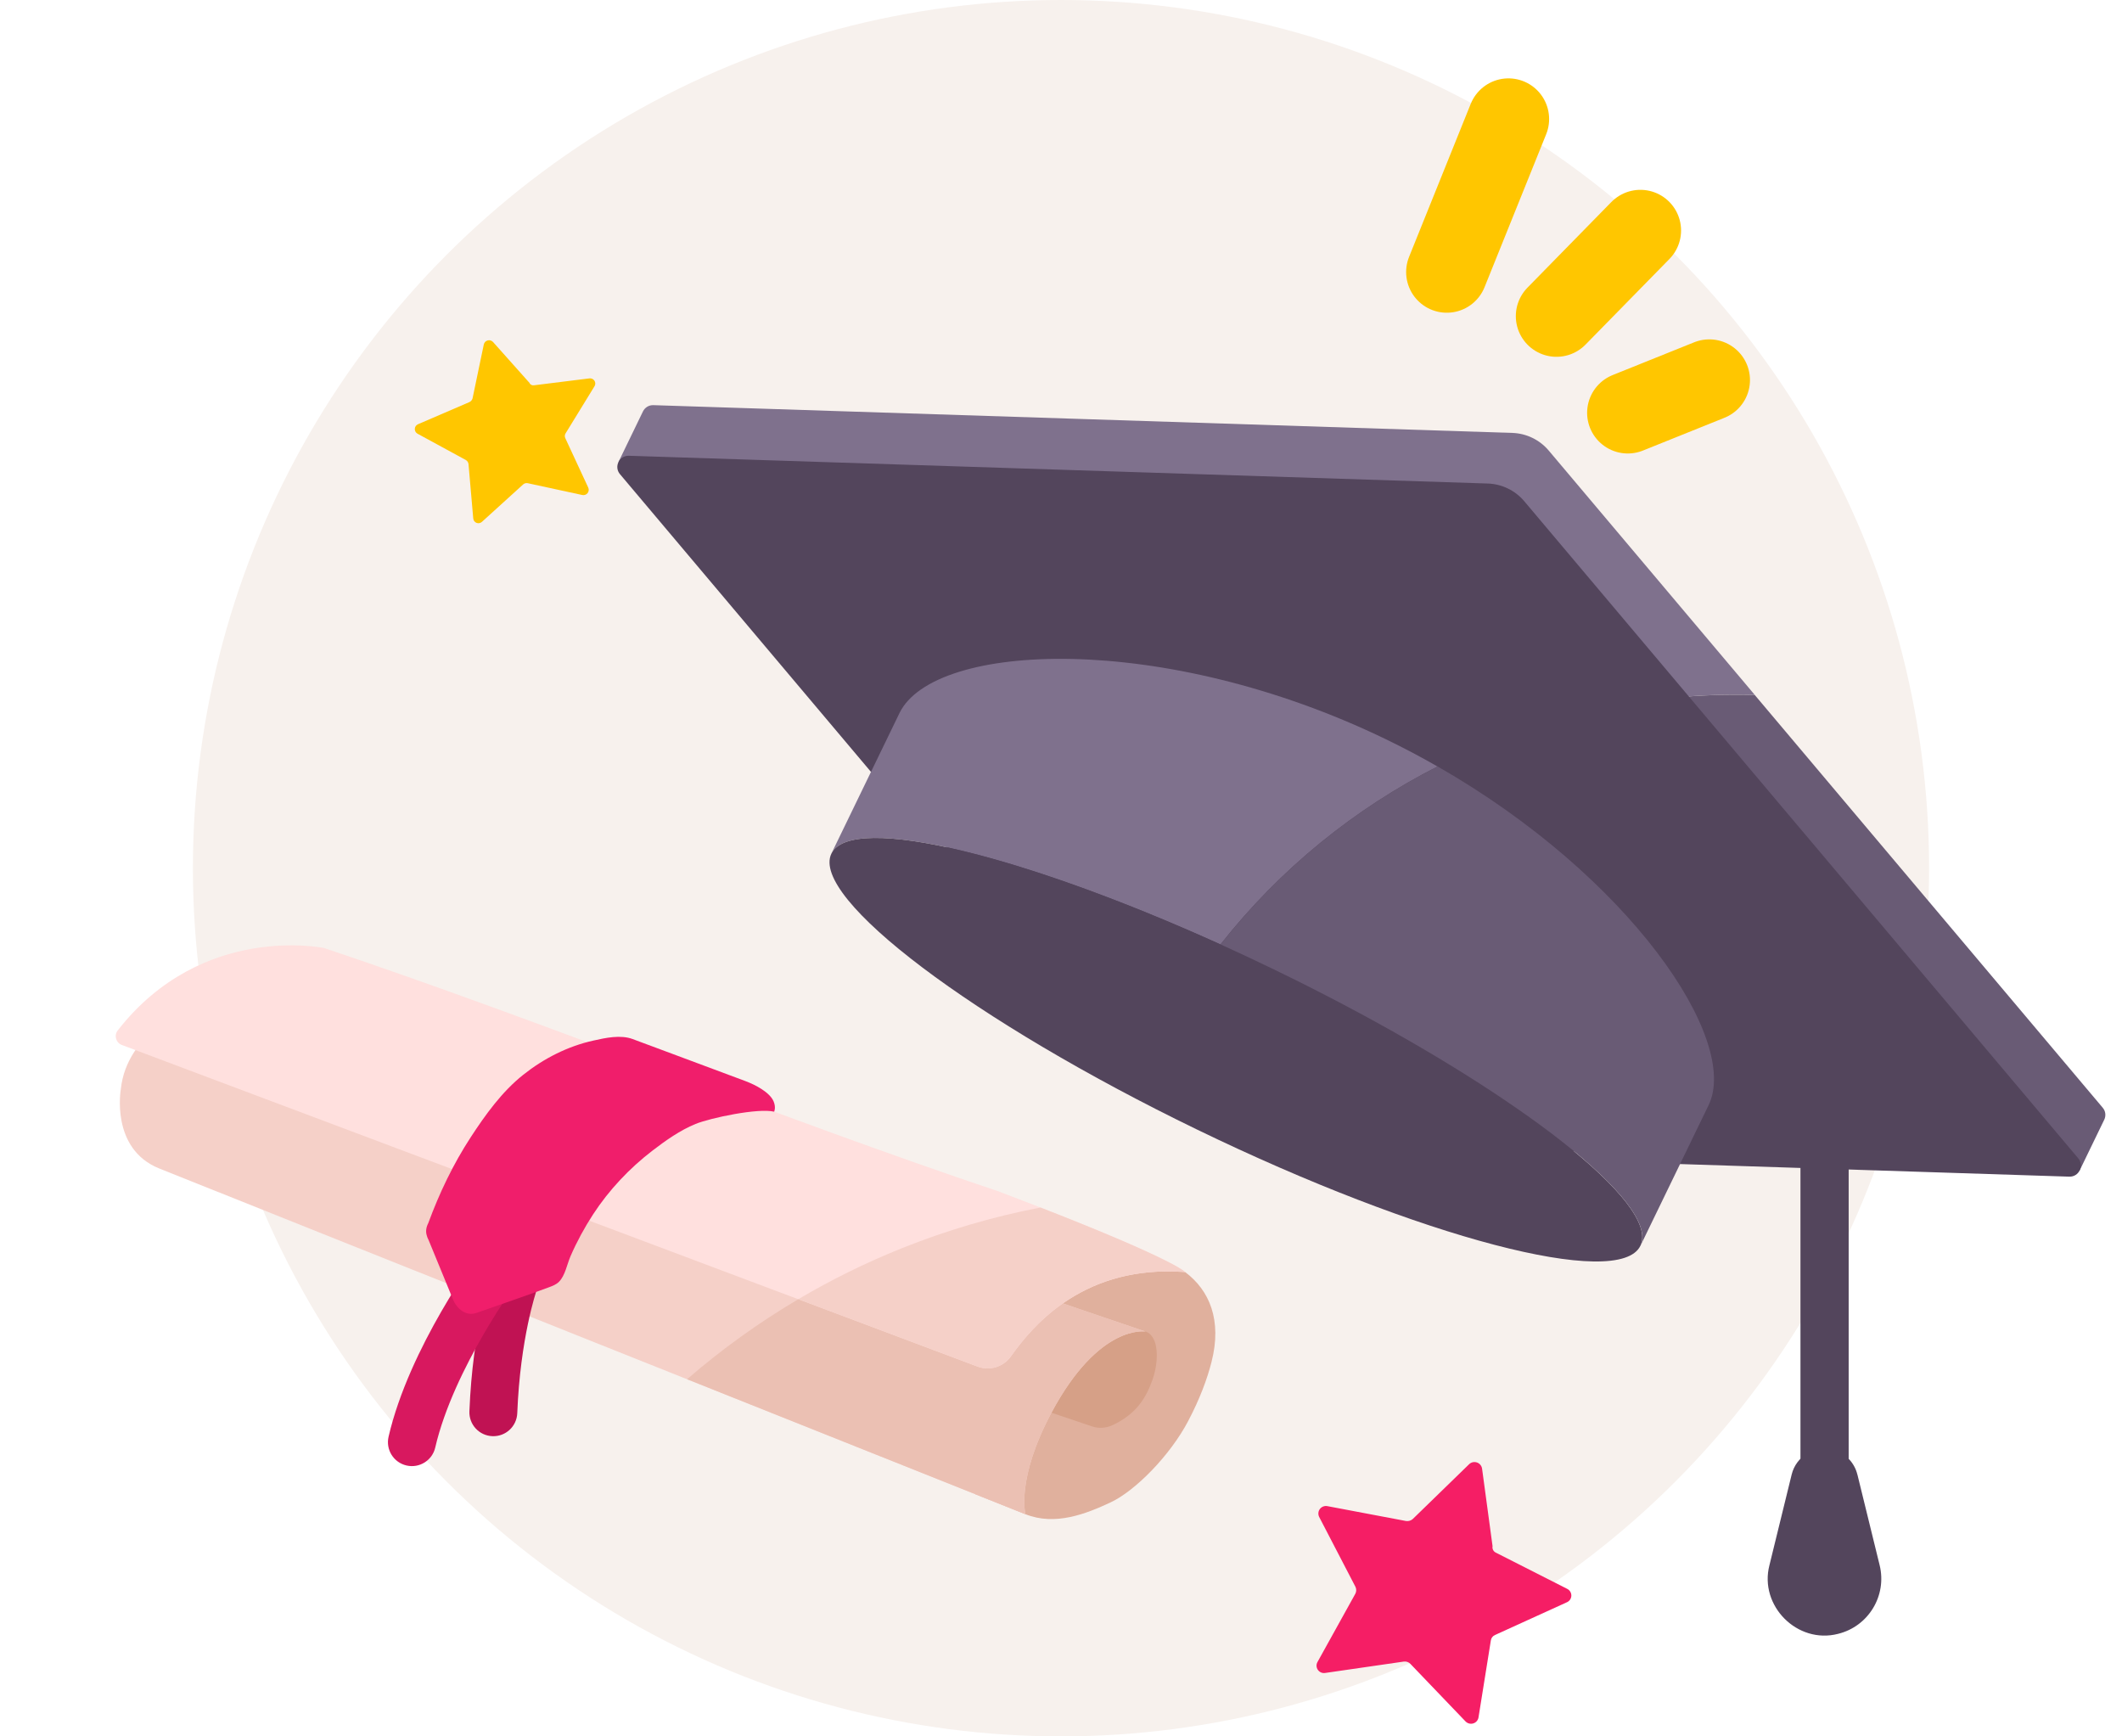 <svg width="110" height="90" viewBox="0 0 110 90" fill="none" xmlns="http://www.w3.org/2000/svg">
<g clip-path="url(#clip0_462_11215)">
<circle cx="55" cy="45" r="45" fill="#F7F1ED"/>
<g filter="url(#filter0_d_462_11215)">
<path d="M92.831 49.241H90.332V73.423H92.831V49.241Z" fill="#53455C"/>
<path d="M93.283 73.424L94.437 78.127C94.824 79.704 93.859 81.298 92.282 81.685C90.168 82.232 88.18 80.227 88.724 78.127L89.877 73.424C90.108 72.484 91.058 71.908 91.998 72.138C92.653 72.298 93.131 72.811 93.281 73.424H93.283Z" fill="#53455C"/>
<path d="M63.075 47.267C67.94 49.625 72.26 52.123 75.551 54.397L59.865 53.89L57.151 50.672L49.748 41.892L44.718 35.925L43.421 34.389L34.189 23.435L29.059 20.948L30.331 18.322C30.427 18.132 30.622 17.992 30.871 18L53.057 18.717L75.391 19.439C76.126 19.461 76.814 19.796 77.287 20.358L87.965 33.02C82.233 32.856 76.571 34.154 71.522 36.727C67.22 38.915 63.361 42.028 60.271 45.95C61.194 46.369 62.131 46.806 63.075 47.265V47.267Z" fill="#7F718D"/>
<path d="M106.08 55.035L104.808 57.661L99.677 55.174L85.36 54.713L85.567 54.286C87.214 50.888 81.482 42.428 71.519 36.728C76.571 34.156 82.233 32.858 87.963 33.022L91.69 37.443L105.999 54.413C106.161 54.603 106.171 54.843 106.08 55.036V55.035Z" fill="#695B75"/>
<path d="M90.42 40.066L76.016 22.981C75.543 22.419 74.854 22.086 74.12 22.062L51.784 21.34L29.6 20.623C29.098 20.607 28.814 21.193 29.138 21.577L43.447 38.547L60.049 53.511L82.081 57.27L104.267 57.988C104.769 58.004 105.053 57.418 104.729 57.034L90.42 40.064V40.066Z" fill="#53455C"/>
<path d="M71.519 36.728C67.217 38.917 63.358 42.03 60.268 45.951C56.437 44.218 52.829 42.838 49.747 41.89C48.743 41.581 47.792 41.319 46.91 41.105C43.16 40.197 40.616 40.173 40.096 41.246L43.627 33.961C45.415 30.273 57.28 29.713 68.859 35.325C69.777 35.77 70.664 36.238 71.517 36.728H71.519Z" fill="#7F718D"/>
<path d="M63.074 47.267C69.218 50.244 74.491 53.445 77.924 56.136C80.961 58.516 82.556 60.497 82.035 61.571C80.926 63.858 70.64 61.163 59.059 55.55C47.478 49.938 38.989 43.533 40.097 41.246C40.618 40.172 43.161 40.197 46.911 41.105C51.15 42.132 56.929 44.288 63.074 47.267Z" fill="#53455C"/>
<path d="M85.568 54.286L82.037 61.571C82.558 60.497 80.963 58.516 77.927 56.134C77.213 55.574 76.418 54.992 75.552 54.395C72.26 52.121 67.941 49.623 63.075 47.265C62.13 46.807 61.195 46.369 60.272 45.95C63.361 42.029 67.22 38.915 71.522 36.727C81.485 42.428 87.215 50.886 85.57 54.284L85.568 54.286Z" fill="#695B75"/>
</g>
<g filter="url(#filter1_d_462_11215)">
<path d="M58.436 62.934C59.696 63.878 60.358 65.423 59.802 67.597C59.576 68.482 59.199 69.5 58.599 70.644C57.656 72.442 55.849 74.272 54.574 74.87C53.299 75.467 51.695 76.101 50.156 75.484L47.562 74.449L45.398 64.379L54.725 61.292L55.654 61.685L58.435 62.934H58.436Z" fill="#E0B09D"/>
<path d="M56.743 68.512C56.433 69.387 55.953 70.273 54.666 70.871C54.332 71.026 53.951 71.05 53.603 70.931L42.916 67.32L52.626 64.739L56.383 66.016C57.09 66.256 57.082 67.558 56.743 68.512Z" fill="#D6A087"/>
<path d="M56.384 66.016L6.783 49.155C6.783 49.155 3.567 50.542 3.265 53.441C3.265 53.441 2.705 56.534 5.247 57.561C8.253 58.775 50.156 75.484 50.156 75.484C50.156 75.484 49.663 73.669 51.504 70.222C53.979 65.589 56.384 66.016 56.384 66.016Z" fill="#F5D0C8"/>
<path d="M58.435 62.934C58.435 62.934 57.836 62.193 48.76 58.751C37.418 54.95 25.15 49.942 13.808 46.14C13.808 46.14 7.477 44.797 3.102 50.41C2.898 50.671 3.013 51.057 3.326 51.167L47.675 67.835C48.308 68.073 49.019 67.849 49.409 67.297C50.616 65.59 53.277 62.543 58.435 62.934Z" fill="#FFE0DE"/>
<path d="M22.523 71.439C21.838 71.413 21.306 70.836 21.333 70.153V70.151C21.503 65.83 22.44 63.153 22.48 63.041V63.039C22.71 62.395 23.419 62.058 24.064 62.287L24.067 62.289C24.711 62.518 25.048 63.227 24.819 63.871C24.802 63.921 23.966 66.357 23.814 70.248V70.249C23.786 70.934 23.21 71.466 22.527 71.439H22.523Z" fill="#C01253"/>
<path d="M18.069 72.958C17.402 72.803 16.988 72.137 17.142 71.471V71.469C18.22 66.818 21.754 62.045 21.904 61.844V61.843C22.315 61.294 23.091 61.182 23.639 61.59L23.643 61.593C24.191 62.002 24.304 62.779 23.895 63.327C23.861 63.373 20.521 67.892 19.561 72.03V72.032C19.406 72.699 18.74 73.113 18.073 72.959H18.07L18.069 72.958Z" fill="#D8185F"/>
<path d="M35.666 53.044C34.385 52.568 33.104 52.09 31.823 51.611C31.148 51.36 30.473 51.108 29.797 50.857C29.166 50.622 28.392 50.793 27.749 50.937C26.42 51.233 25.184 51.865 24.122 52.709C23.023 53.581 22.163 54.778 21.401 55.945C20.492 57.338 19.772 58.844 19.198 60.405C19.097 60.597 19.057 60.815 19.119 61.023C19.14 61.111 19.174 61.197 19.219 61.278C19.641 62.304 20.063 63.33 20.484 64.356C20.677 64.824 21.15 65.246 21.705 65.049C22.958 64.606 24.22 64.181 25.466 63.718C25.652 63.648 25.829 63.583 25.976 63.437C26.295 63.118 26.395 62.527 26.572 62.117C26.901 61.358 27.299 60.626 27.75 59.935C28.572 58.676 29.625 57.559 30.817 56.643C31.499 56.119 32.257 55.582 33.057 55.256C33.835 54.939 36.314 54.42 37.131 54.621C37.131 54.621 37.234 54.408 37.104 54.092C36.905 53.612 36.141 53.222 35.665 53.045L35.666 53.044Z" fill="#F01E6B"/>
<path d="M56.383 66.015C56.292 66.001 53.933 65.679 51.506 70.222C49.664 73.668 50.157 75.483 50.157 75.483C50.157 75.483 41.995 72.229 32.617 68.488C34.405 66.94 36.334 65.55 38.382 64.341L47.676 67.834C48.309 68.073 49.02 67.849 49.411 67.296C49.965 66.512 50.827 65.444 52.097 64.558L56.383 66.015Z" fill="#EBC0B3"/>
<path d="M58.436 62.933C55.648 62.721 53.59 63.515 52.096 64.558C50.826 65.444 49.964 66.512 49.41 67.296C49.019 67.849 48.308 68.073 47.675 67.834L38.381 64.341C40.082 63.336 41.866 62.454 43.719 61.71C46.026 60.783 48.44 60.067 50.938 59.587C57.936 62.315 58.436 62.933 58.436 62.933Z" fill="#F5D0C8"/>
</g>
<path d="M27.685 19.97L30.552 19.613C30.654 19.599 30.755 19.643 30.813 19.729C30.87 19.814 30.874 19.924 30.822 20.013L29.319 22.462C29.271 22.538 29.266 22.632 29.305 22.713L30.495 25.277C30.538 25.372 30.522 25.483 30.455 25.564C30.388 25.644 30.281 25.68 30.179 25.656L27.366 25.047C27.278 25.026 27.186 25.049 27.119 25.109L24.986 27.045C24.911 27.116 24.801 27.139 24.704 27.102C24.607 27.065 24.54 26.976 24.532 26.873L24.286 24.05C24.274 23.964 24.224 23.888 24.149 23.844L21.64 22.478C21.549 22.426 21.496 22.328 21.503 22.224C21.509 22.12 21.574 22.029 21.671 21.988L24.329 20.843C24.412 20.806 24.474 20.733 24.497 20.645L25.079 17.856C25.101 17.754 25.177 17.673 25.278 17.645C25.379 17.617 25.486 17.648 25.557 17.725L27.446 19.844C27.485 19.937 27.585 19.989 27.685 19.97Z" fill="#FFC600"/>
<path d="M77.554 80.482L81.238 82.352C81.371 82.417 81.455 82.551 81.455 82.698C81.455 82.845 81.371 82.978 81.238 83.042L77.499 84.744C77.381 84.795 77.299 84.903 77.282 85.03L76.642 89.021C76.616 89.168 76.509 89.288 76.365 89.329C76.222 89.371 76.066 89.328 75.964 89.218L73.116 86.246C73.029 86.152 72.901 86.106 72.774 86.122L68.697 86.712C68.55 86.737 68.403 86.675 68.317 86.554C68.231 86.433 68.223 86.274 68.296 86.145L70.261 82.601C70.317 82.49 70.318 82.36 70.264 82.248L68.381 78.622C68.316 78.488 68.332 78.329 68.422 78.211C68.513 78.094 68.663 78.037 68.81 78.066L72.877 78.835C73.005 78.857 73.137 78.82 73.234 78.734L76.156 75.893C76.262 75.789 76.418 75.754 76.56 75.802C76.701 75.849 76.804 75.972 76.827 76.119L77.371 80.142C77.344 80.284 77.42 80.426 77.554 80.482Z" fill="#F51E65"/>
<path d="M74.999 14.101L78.195 6.17" stroke="#FFC600" stroke-width="4.216" stroke-linecap="round" stroke-linejoin="round"/>
<path d="M80.685 16.386L85.035 11.947" stroke="#FFC600" stroke-width="4.216" stroke-linecap="round" stroke-linejoin="round"/>
<path d="M84.381 21.397L88.607 19.698" stroke="#FFC600" stroke-width="4.216" stroke-linecap="round" stroke-linejoin="round"/>
</g>
<defs>
<filter id="filter0_d_462_11215" x="29" y="18" width="80.14" height="66.777" filterUnits="userSpaceOnUse" color-interpolation-filters="sRGB">
<feFlood flood-opacity="0" result="BackgroundImageFix"/>
<feColorMatrix in="SourceAlpha" type="matrix" values="0 0 0 0 0 0 0 0 0 0 0 0 0 0 0 0 0 0 127 0" result="hardAlpha"/>
<feOffset dx="3" dy="3"/>
<feComposite in2="hardAlpha" operator="out"/>
<feColorMatrix type="matrix" values="0 0 0 0 0.753 0 0 0 0 0.624 0 0 0 0 0.537 0 0 0 0.23 0"/>
<feBlend mode="normal" in2="BackgroundImageFix" result="effect1_dropShadow_462_11215"/>
<feBlend mode="normal" in="SourceGraphic" in2="effect1_dropShadow_462_11215" result="shape"/>
</filter>
<filter id="filter1_d_462_11215" x="3" y="46" width="60.001" height="32.737" filterUnits="userSpaceOnUse" color-interpolation-filters="sRGB">
<feFlood flood-opacity="0" result="BackgroundImageFix"/>
<feColorMatrix in="SourceAlpha" type="matrix" values="0 0 0 0 0 0 0 0 0 0 0 0 0 0 0 0 0 0 127 0" result="hardAlpha"/>
<feOffset dx="3" dy="3"/>
<feComposite in2="hardAlpha" operator="out"/>
<feColorMatrix type="matrix" values="0 0 0 0 0.753 0 0 0 0 0.624 0 0 0 0 0.537 0 0 0 0.23 0"/>
<feBlend mode="normal" in2="BackgroundImageFix" result="effect1_dropShadow_462_11215"/>
<feBlend mode="normal" in="SourceGraphic" in2="effect1_dropShadow_462_11215" result="shape"/>
</filter>
<clipPath id="clip0_462_11215">
<rect width="110" height="90" fill="white"/>
</clipPath>
</defs>
</svg>

